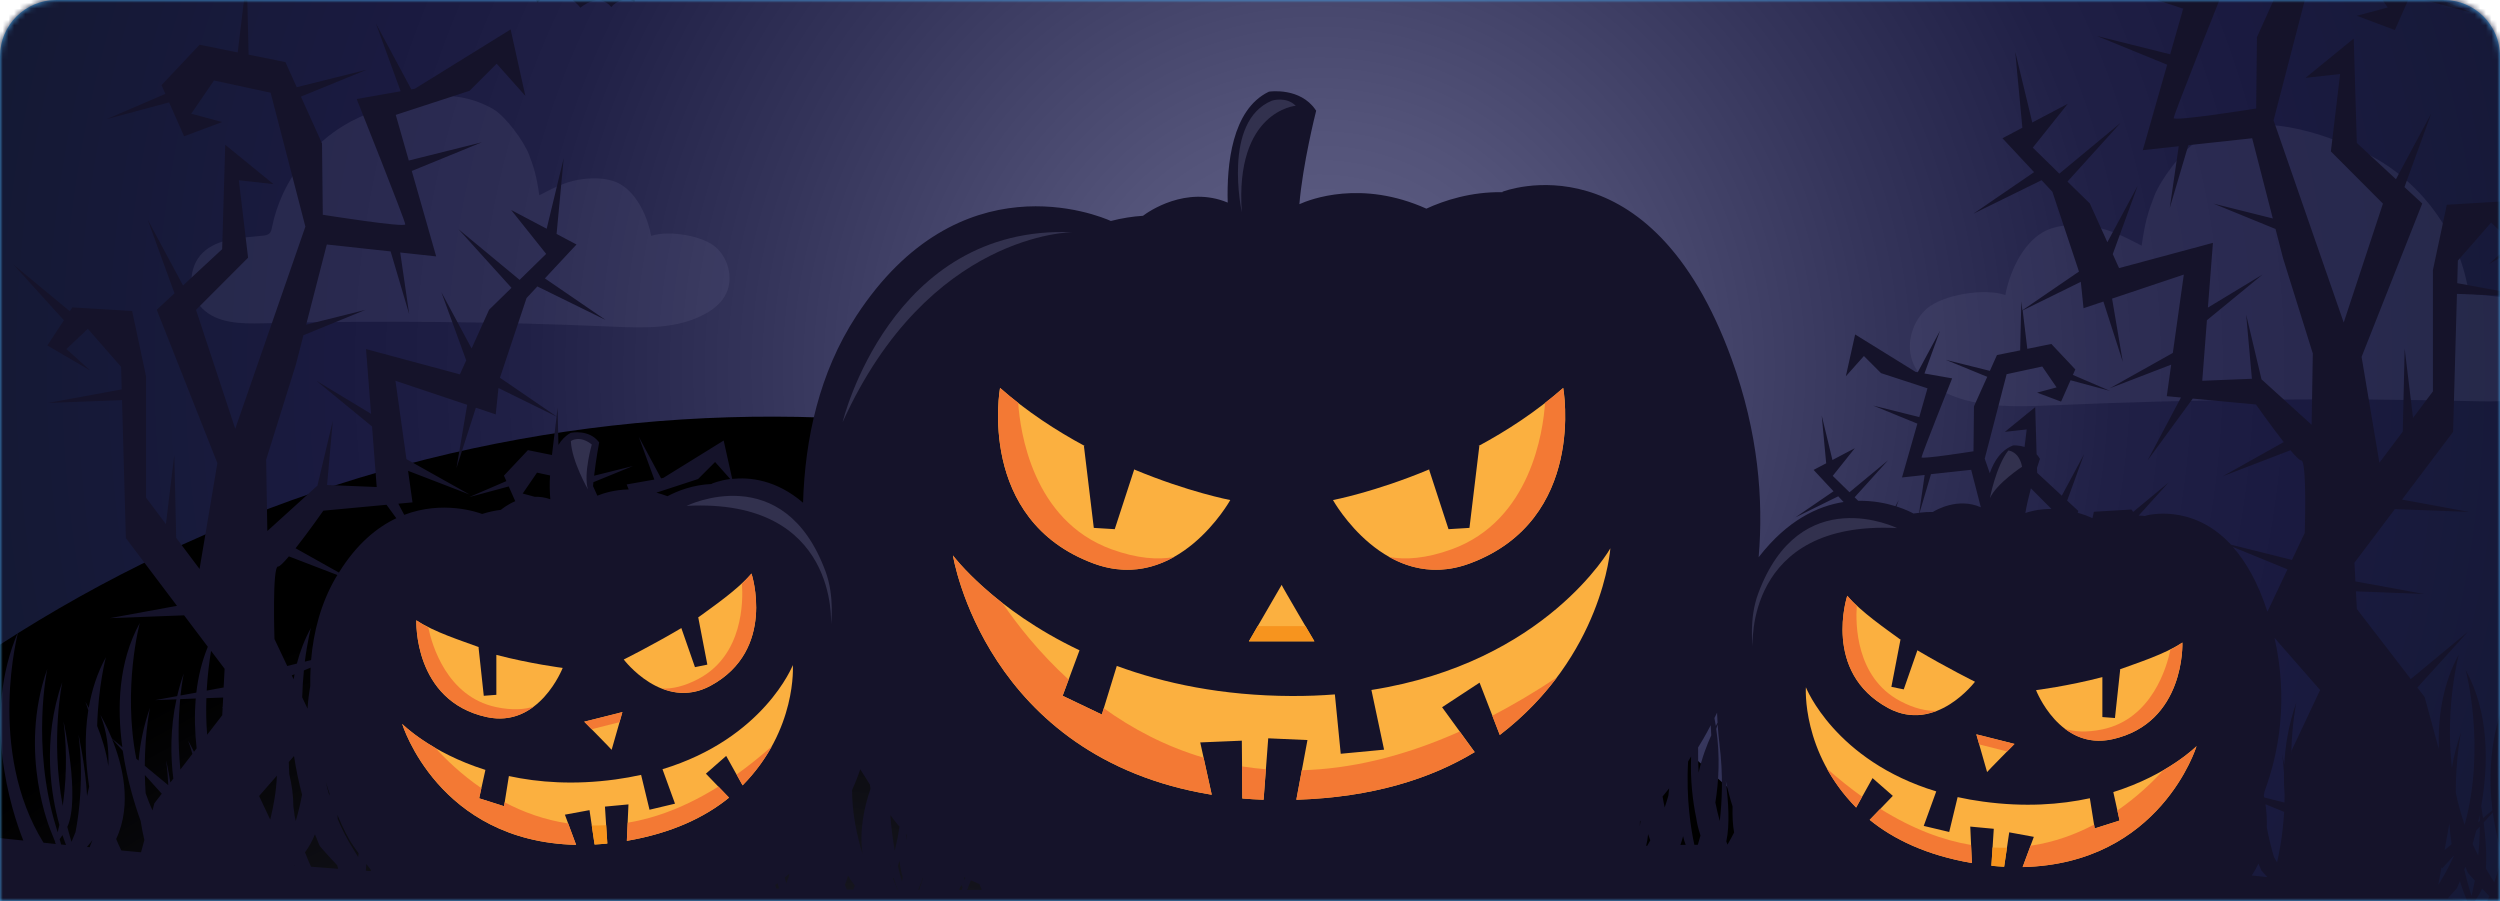 <?xml version="1.0" encoding="UTF-8"?>
<svg width="444px" height="160px" viewBox="0 0 444 160" version="1.1" xmlns="http://www.w3.org/2000/svg" xmlns:xlink="http://www.w3.org/1999/xlink">
    <title>shutterstock_710941267 [Перетворений]</title>
    <defs>
        <path d="M10,0 L434,0 C439.523,-1.01453063e-15 444,4.477 444,10 L444,160 L444,160 L0,160 L0,10 C-6.76353751e-16,4.477 4.477,1.01453063e-15 10,0 Z" id="path-1"></path>
        <radialGradient cx="51.534%" cy="43.975%" fx="51.534%" fy="43.975%" r="73.371%" id="radialGradient-3">
            <stop stop-color="#64648A" offset="0%"></stop>
            <stop stop-color="#535379" offset="13.253%"></stop>
            <stop stop-color="#34345A" offset="30.413%"></stop>
            <stop stop-color="#202046" offset="43%"></stop>
            <stop stop-color="#1A1A40" offset="53%"></stop>
            <stop stop-color="#141934" offset="73%"></stop>
            <stop stop-color="#0E1829" offset="100%"></stop>
        </radialGradient>
        <radialGradient cx="49.999%" cy="50%" fx="49.999%" fy="50%" r="50%" id="radialGradient-4">
            <stop stop-color="#64648A" offset="0%"></stop>
            <stop stop-color="#464661" offset="25%"></stop>
            <stop stop-color="#13131B" offset="69%"></stop>
            <stop stop-color="#000000" offset="90%"></stop>
        </radialGradient>
    </defs>
    <g id="Page-1" stroke="none" stroke-width="1" fill="none" fill-rule="evenodd">
        <g id="Halloween-Popup-Desktop-Copy-3" transform="translate(-107, -35)">
            <g id="shutterstock_710941267-[Перетворений]" transform="translate(107, 35)">
                <mask id="mask-2" fill="white">
                    <use xlink:href="#path-1"></use>
                </mask>
                <use id="Mask" fill="#47A9ED" xlink:href="#path-1"></use>
                <g mask="url(#mask-2)">
                    <g transform="translate(-220, -136)">
                        <g id="Group" stroke-width="1" fill="none" fill-rule="evenodd">
                            <rect id="Rectangle" fill="url(#radialGradient-3)" fill-rule="nonzero" x="219.629" y="0.78" width="455.975" height="455.975"></rect>
                            <g opacity="0.2" transform="translate(232.396, 7.164)" fill="#64648A" fill-rule="nonzero" id="Path">
                                <path d="M103.254,170.728 C106.255,169.689 112.42,170.646 114.772,172.78 C117.134,174.914 117.946,178.708 116.323,181.444 C115.529,182.784 114.262,183.787 112.903,184.544 C107.942,187.317 101.932,187.089 96.26,186.842 C75.604,185.94 54.912,185.748 34.247,186.259 C30.454,186.35 26.195,186.295 23.514,183.605 C20.924,181.006 20.978,176.264 23.614,173.719 C26.332,171.093 30.545,171.111 34.293,170.692 C34.721,170.646 35.196,170.573 35.497,170.254 C35.752,169.98 35.834,169.588 35.907,169.214 C37.585,160.761 43.513,153.264 51.365,149.69 C59.207,146.124 67.688,143.899 75.166,148.194 C77.401,149.48 80.62,153.875 81.55,156.274 C82.453,158.608 82.927,160.232 83.383,163.515 C85.554,162.375 87.779,161.235 90.186,160.788 C92.594,160.341 95.631,160.314 97.755,161.536 C100.956,163.378 102.726,167.783 103.254,170.728 L103.254,170.728 Z"></path>
                                <path d="M427.757,181.185 C427.235,181.13 426.658,181.041 426.291,180.653 C425.98,180.321 425.88,179.844 425.791,179.39 C423.747,169.116 416.526,160.006 406.962,155.662 C397.408,151.329 387.077,148.624 377.968,153.844 C375.246,155.407 371.325,160.749 370.192,163.664 C369.092,166.501 368.514,168.474 367.959,172.463 C365.315,171.078 362.604,169.693 359.671,169.15 C356.739,168.607 353.04,168.573 350.451,170.058 C346.552,172.297 344.397,177.65 343.753,181.23 C340.098,179.966 332.588,181.13 329.722,183.723 C326.845,186.317 325.856,190.927 327.834,194.252 C328.8,195.881 330.344,197.1 331.999,198.02 C338.043,201.389 345.363,201.112 352.273,200.813 C377.434,199.716 402.64,199.483 427.813,200.104 C429.113,200.137 430.468,200.148 431.801,200.081 L431.801,181.573 C430.446,181.429 429.068,181.318 427.746,181.174 L427.757,181.185 Z"></path>
                            </g>
                            <g transform="translate(0, 105)" fill="url(#radialGradient-4)" fill-rule="nonzero" id="Oval">
                                <circle style="mix-blend-mode: screen;" transform="translate(357, 357) rotate(-45) translate(-357, -357) " cx="357" cy="357" r="252"></circle>
                            </g>
                        </g>
                        <path d="M665.007,296.653 C665.691,295.75 666.247,294.811 666.694,293.853 C666.94,294.419 667.177,294.938 667.36,295.312 C666.712,297.236 666.229,299.142 671.819,292.157 C680.027,281.897 671.272,267.06 671.272,267.06 C675.832,278.459 668.08,293.507 668.08,293.507 C668.08,293.507 667.843,294.026 667.588,294.674 C667.478,294.218 667.314,293.616 667.104,292.85 C667.515,291.747 667.797,290.634 667.962,289.512 C670.506,284.478 667.396,270.562 667.396,270.562 C667.934,274.793 667.898,278.678 667.652,281.888 C666.503,276.28 663.831,271.93 663.831,271.93 C665.472,276.043 665.518,280.621 664.897,284.797 C664.46,282.764 664.159,280.776 663.949,278.879 L664.204,278.596 L663.949,278.815 C662.873,268.847 664.514,261.214 664.514,261.214 C662.089,268.081 662.016,274.711 662.663,279.891 L660.985,281.277 C660.885,280.53 660.775,279.827 660.666,279.18 C661.97,271.729 662.107,262.646 657.903,254.986 C657.903,254.986 661.56,268.619 657.72,282.481 C657.055,280.575 656.535,278.669 656.143,276.772 C656.143,270.398 657.073,266.084 657.073,266.084 C656.316,268.218 655.796,270.325 655.45,272.377 C654.219,261.424 656.681,252.25 656.681,252.25 C653.799,257.503 652.96,263.421 653.133,269.03 L650.616,259.792 L649.321,258.114 L658.295,248.201 L648.154,256.6 L638.579,244.161 L638.414,241.024 L650.507,241.489 L638.323,239.255 L638.15,235.935 L645.327,226.414 L658.523,226.916 L646.595,224.727 L655.669,212.699 L656.353,188.195 L669.503,188.696 L656.407,186.289 L656.517,182.285 L662.426,175.528 L666.229,179.121 L662.007,182.924 L669.612,178.492 L666.676,174.014 L675.604,164.147 L665.627,172.409 L665.18,171.725 L654.556,172.363 L652.085,183.972 L652.085,205.513 L648.555,210.218 L647.069,197.925 L646.731,212.653 L642.582,218.18 L639.418,199.384 L650.188,172.144 L647.032,169.226 L651.802,156.121 L645.519,167.831 L638.569,161.383 L638.022,142.843 L629.459,149.829 L635.606,149.145 L633.964,162.897 L643.211,172.163 L636.244,193.283 L623.787,157.38 L629.961,133.596 L640.019,131.426 L644.059,137.326 L638.569,138.803 L645.327,141.339 L647.99,135.311 L659.107,138.302 L648.656,133.806 L649.34,132.256 L642.582,125.079 L635.806,126.447 L634.192,113.05 L633.873,126.839 L627.334,128.161 L625.328,132.62 L612.916,129.52 L624.58,134.289 L620.832,142.606 L620.695,155.273 C620.695,155.273 606.049,157.608 606.049,156.969 C606.049,156.331 614.676,134.718 614.676,134.718 L606.87,133.341 L611.257,121.303 L604.973,133.003 L604.353,132.894 L587.336,122.361 L584.719,134.162 L589.817,128.444 L594.632,133.259 L607.736,137.536 L605.42,145.643 L592.425,142.397 L604.891,147.494 L600.559,162.669 L606.943,161.976 L605.347,172.947 L608.648,161.785 L619.984,160.553 L623.65,174.798 L613.117,172.163 L624.133,176.668 L625.474,181.875 L630.754,198.773 L630.544,211.44 L621.644,203.369 L618.917,191.87 L619.938,203.269 L611.12,203.625 L611.95,192.873 L621.844,184.747 L612.123,190.63 L613.017,179.13 L596.346,183.617 L595.225,181.136 L599.638,169.016 L594.267,179.02 L591.157,172.135 L587.181,168.25 L596.611,157.827 L585.74,166.837 L581.025,162.222 L587.245,154.425 L580.934,157.754 L577.907,145.205 L579.174,158.684 L575.636,160.553 L581.253,166.572 L570.465,173.959 L582.585,168.004 L584.509,170.065 L589.224,184.228 L579.174,191.104 L578.983,189.535 L578.946,191.268 L578.91,191.295 L578.946,191.277 L578.782,198.226 L574.66,199.056 L573.402,201.865 L565.586,199.913 L572.936,202.923 L570.575,208.166 L570.492,216.146 C570.492,216.146 561.264,217.614 561.264,217.213 C561.264,216.812 566.699,203.196 566.699,203.196 L561.783,202.33 L564.547,194.742 L560.589,202.111 L560.197,202.038 L549.472,195.399 L547.821,202.831 L551.031,199.229 L554.068,202.266 L562.321,204.965 L560.862,210.072 L552.673,208.03 L560.525,211.24 L557.798,220.797 L561.82,220.359 L560.844,227.08 C560.507,227.117 560.178,227.144 559.832,227.199 C559.531,227.035 558.446,226.46 556.804,225.94 L557.224,224.8 L556.64,225.895 C554.925,225.366 552.646,224.892 550.019,224.946 L549.381,224.317 L555.318,217.751 L548.469,223.423 L545.496,220.514 L549.417,215.599 L545.441,217.696 L543.535,209.79 L544.329,218.28 L542.094,219.456 L545.633,223.25 L538.839,227.901 L546.472,224.144 L547.42,225.156 C542.797,225.876 537.443,228.412 532.419,234.859 C532.391,234.896 532.364,234.932 532.336,234.969 C533.212,224.773 532.282,212.836 527.558,199.822 C513.085,159.942 487.104,169.956 486.83,170.056 L486.858,170.129 C481.222,170.038 476.47,171.606 473.324,173.056 C461.788,167.876 452.714,171.387 450.772,172.263 C451.346,165.223 453.663,156.012 453.699,155.884 L453.754,155.665 L453.626,155.483 C450.908,151.534 445.628,152.236 445.409,152.273 L445.3,152.309 C438.77,155.492 437.849,165.268 438.041,171.98 C430.663,168.889 423.915,173.622 422.994,174.324 C421.17,174.442 419.273,174.734 417.285,175.245 C415.114,174.269 390.392,164.046 372.061,192.143 C365.523,202.166 362.96,213.884 362.623,225.284 C357.862,221.198 353.157,220.724 350.038,221.052 L348.524,214.24 L337.799,220.879 L337.407,220.952 L333.449,213.583 L336.213,221.171 L331.297,222.037 C331.297,222.037 331.425,222.365 331.653,222.922 C329.145,222.976 327.212,223.578 326.09,224.034 L325.324,222.338 C325.342,222.101 325.36,221.873 325.388,221.636 L332.419,218.763 L325.515,220.487 C325.862,217.45 326.382,214.751 326.391,214.705 L326.418,214.577 L326.336,214.477 C324.603,212.243 321.521,212.836 321.393,212.863 L321.33,212.89 C320.408,213.401 319.706,214.14 319.177,215.015 L319.068,210.136 L319.104,210.154 L319.068,210.127 L319.031,208.394 L318.84,209.963 L308.79,203.087 L313.514,188.933 L315.438,186.872 L327.558,192.827 L316.77,185.441 L322.387,179.422 L318.849,177.552 L320.117,164.074 L317.089,176.622 L310.778,173.293 L316.998,181.091 L312.283,185.705 L301.413,176.695 L310.842,187.119 L306.866,191.003 L303.756,197.889 L298.385,187.885 L302.799,200.004 L301.677,202.485 L285.007,197.998 L285.9,209.498 L276.179,203.616 L286.074,211.741 L286.903,222.493 L278.085,222.137 L279.106,210.738 L276.38,222.238 L267.479,230.308 L267.269,217.642 L272.549,200.743 L273.89,195.536 L284.906,191.031 L274.373,193.666 L278.039,179.422 L289.375,180.653 L292.676,191.815 L291.08,180.844 L297.464,181.537 L293.132,166.363 L305.598,161.265 L292.603,164.511 L290.287,156.404 L303.392,152.127 L308.207,147.312 L313.304,153.03 L310.687,141.229 L293.67,151.762 L293.05,151.872 L286.767,140.171 L291.153,152.209 L283.347,153.586 C283.347,153.586 291.974,175.199 291.974,175.838 C291.974,176.476 277.328,174.142 277.328,174.142 L277.191,161.475 L273.443,153.158 L285.107,148.388 L272.695,151.489 L270.689,147.029 L264.15,145.707 L263.831,131.918 L262.217,145.315 L255.441,143.947 L248.684,151.124 L249.368,152.674 L238.917,157.17 L250.033,154.179 L252.696,160.207 L259.454,157.672 L253.964,156.194 L258.004,150.294 L268.063,152.464 L274.236,176.248 L261.779,212.152 L254.812,191.031 L264.059,181.765 L262.418,168.013 L268.564,168.697 L260.001,161.712 L259.454,180.252 L252.505,186.699 L246.221,174.99 L250.991,188.094 L247.836,191.013 L258.606,218.253 L255.441,237.048 L251.292,231.521 L250.954,216.793 L249.468,229.086 L245.939,224.381 L245.939,202.841 L243.467,191.231 L232.843,190.593 L232.396,191.277 L222.419,183.015 L231.347,192.882 L228.411,197.36 L236.017,201.792 L231.794,197.989 L235.597,194.396 L241.507,201.153 L241.616,205.157 L228.52,207.564 L241.671,207.063 L242.355,231.567 L251.429,243.596 L239.5,245.784 L252.696,245.283 L256.909,250.864 C255.833,253.499 255.186,256.253 254.867,259.008 L252.058,259.518 C252.322,257.065 252.632,255.615 252.632,255.615 C252.158,256.965 251.775,258.305 251.465,259.628 L247.525,260.348 L251.337,260.202 C250.216,265.391 250.28,270.27 250.781,274.283 L250.252,274.976 C249.878,272.65 249.514,271.036 249.514,271.036 C249.705,272.559 249.824,274.036 249.887,275.45 L249.887,275.45 L245.711,272.003 C245.747,265.838 246.641,261.689 246.641,261.689 C245.501,264.917 244.881,268.091 244.616,271.082 L244.206,270.744 C241.744,258.132 244.826,246.642 244.826,246.642 C241.014,253.581 240.768,261.689 241.725,268.692 L239.874,267.16 C238.835,264.616 237.831,262.984 237.831,262.984 C238.99,265.884 239.354,269.012 239.245,272.076 C238.853,269.376 238.05,266.896 237.257,264.935 C237.448,257.813 238.807,252.724 238.807,252.724 C237.239,255.569 236.29,258.615 235.761,261.707 C235.397,261.023 235.159,260.631 235.159,260.631 C235.36,261.132 235.524,261.643 235.679,262.154 C234.95,266.777 235.187,271.465 235.834,275.696 C235.716,276.271 235.588,276.827 235.46,277.374 C235.187,272.021 233.947,266.486 233.947,266.486 C234.886,273.891 234.092,280.229 233.418,283.767 C233.153,284.433 232.907,285.025 232.697,285.509 C232.652,285.372 232.615,285.253 232.579,285.108 C232.351,284.36 232.15,283.612 231.958,282.864 C234.311,277.657 231.284,264.133 231.284,264.133 C232.041,270.142 231.667,275.45 231.138,279.125 C228.931,267.097 231.065,257.138 231.065,257.138 C227.39,267.543 229.122,277.402 230.545,282.499 C230.426,283.047 230.317,283.493 230.244,283.813 C230.144,283.475 230.043,283.129 229.925,282.755 C225.52,268.236 228.402,254.785 228.402,254.785 C223.085,269.832 229.086,283.74 229.086,283.74 C229.086,283.74 229.396,284.533 229.797,285.518 C229.779,285.709 229.797,285.837 229.916,285.81 L229.952,285.901 C229.214,285.828 228.466,285.746 227.727,285.664 C217.577,269.267 223.24,248.174 223.24,248.174 C216.702,263.221 221.954,279.809 224.143,285.281 C222.647,285.126 221.17,284.971 219.665,284.807 L219.665,456.782 L675.604,456.782 L675.604,298.221 C672.093,297.765 668.573,297.319 665.062,296.863 C665.043,296.808 665.025,296.744 665.007,296.68 L665.007,296.653 Z M235.916,286.466 L235.451,286.421 C235.643,286.184 235.843,285.947 236.053,285.682 C236.181,285.527 236.29,285.363 236.409,285.199 C236.236,285.655 236.071,286.074 235.916,286.466 Z M395.28,293.999 C395.261,293.935 395.243,293.881 395.225,293.817 C395.27,293.881 395.316,293.935 395.362,293.999 L395.28,293.999 Z M372.864,272.76 C373.292,273.435 373.712,274.1 374.141,274.775 C374.259,274.976 374.387,275.167 374.505,275.368 C374.542,275.614 374.569,275.86 374.597,276.107 C373.475,279.344 372.581,283.521 373.192,287.679 C372.198,284.442 371.323,280.411 371.332,276.325 C371.788,275.313 372.289,274.073 372.782,272.623 C372.809,272.669 372.836,272.723 372.864,272.76 L372.864,272.76 Z M380.898,284.159 L380.998,284.269 C380.989,284.588 380.98,284.907 380.962,285.217 C380.935,284.889 380.907,284.551 380.889,284.205 L380.889,284.159 L380.898,284.159 Z M383.242,294.054 C383.187,294.054 383.132,294.054 383.078,294.054 C383.278,293.543 383.406,293.215 383.406,293.215 C383.406,293.215 383.616,292.731 383.917,291.856 C383.926,291.883 383.944,291.902 383.953,291.929 C383.716,292.686 383.47,293.406 383.233,294.063 L383.242,294.054 Z M379.393,294.036 C379.147,293.443 378.883,292.768 378.609,292.011 C378.636,291.947 378.655,291.883 378.682,291.829 C379.019,292.923 379.311,293.68 379.448,294.026 L379.393,294.026 L379.393,294.036 Z M285.043,290.652 C285.016,290.607 284.997,290.57 284.97,290.515 C285.016,290.178 285.043,289.822 285.07,289.458 C285.298,289.758 285.536,290.059 285.773,290.36 C285.809,290.442 285.855,290.525 285.891,290.597 C285.882,290.634 285.864,290.67 285.855,290.707 C285.581,290.689 285.317,290.67 285.043,290.652 L285.043,290.652 Z M275.249,289.941 C274.857,289.093 274.501,288.236 274.173,287.378 C274.911,286.348 275.495,285.281 275.933,284.186 C276.453,285.527 276.808,286.284 276.808,286.284 C276.808,286.284 278.304,288.008 279.891,289.676 C279.945,289.886 280,290.096 280.055,290.297 C278.459,290.178 276.854,290.059 275.249,289.932 L275.249,289.941 Z M272.376,289.649 L272.403,289.731 L272.312,289.731 C272.312,289.731 272.358,289.676 272.376,289.649 Z M274.054,268.173 C274.072,268.328 274.091,268.483 274.109,268.638 C274.091,268.483 274.072,268.337 274.054,268.182 L274.054,268.182 L274.054,268.173 Z M283.511,287.296 C283.566,287.378 283.63,287.46 283.684,287.542 C283.657,287.77 283.639,287.989 283.611,288.208 C283.319,287.725 283.009,287.223 282.663,286.667 C281.605,284.971 280.72,283.229 279.982,281.46 C279.964,281.214 279.945,280.967 279.927,280.721 C280.967,283.247 281.979,285.153 282.699,286.156 C282.973,286.539 283.237,286.922 283.511,287.305 L283.511,287.296 Z M278.504,277.319 C278.267,276.517 278.058,275.705 277.866,274.903 C278.076,275.605 278.295,276.289 278.523,276.946 C278.523,277.073 278.514,277.192 278.504,277.319 L278.504,277.319 Z M357.689,293.197 L357.707,293.16 C357.835,293.06 357.963,292.959 358.09,292.859 C358.191,293.206 358.282,293.525 358.382,293.817 C358.209,293.817 358.036,293.817 357.871,293.808 C357.817,293.607 357.762,293.415 357.698,293.197 L357.689,293.197 Z M272.221,270.279 C272.586,272.742 273.097,275.058 273.644,277.128 C273.343,278.788 272.951,280.365 272.522,281.806 C272.44,281.46 272.367,281.122 272.303,280.776 C272.258,280.265 272.185,279.764 272.103,279.262 C272.103,277.256 271.811,275.295 271.373,273.489 C271.327,272.76 271.309,272.039 271.291,271.337 L272.212,270.279 L272.221,270.279 Z M370.392,293.981 C370.283,293.716 370.164,293.434 370.037,293.124 C370.274,292.649 370.456,292.102 370.602,291.5 C370.958,292.102 371.359,292.695 371.815,293.279 C371.724,293.525 371.624,293.771 371.532,293.999 C371.149,293.999 370.775,293.999 370.392,293.99 L370.392,293.981 Z M390.346,294.036 C390.346,294.036 390.492,293.725 390.711,293.197 C390.793,293.324 390.875,293.434 390.948,293.534 C390.893,293.707 390.847,293.871 390.802,294.036 C390.647,294.036 390.501,294.036 390.346,294.036 Z M391.313,292.285 C391.285,292.175 391.258,292.047 391.221,291.92 L391.276,291.792 C391.331,291.819 391.386,291.847 391.44,291.874 C391.395,292.011 391.358,292.157 391.313,292.294 L391.313,292.285 Z M516.441,276.006 C516.405,276.444 516.359,276.873 516.304,277.31 C516.104,278.013 515.885,278.715 515.648,279.417 C515.511,278.779 515.383,278.122 515.274,277.456 C515.666,276.982 516.058,276.499 516.441,276.015 L516.441,276.006 Z M511.252,281.861 C511.252,281.861 511.316,281.797 511.353,281.761 C511.316,282.107 511.28,282.436 511.234,282.764 C511.243,282.463 511.252,282.162 511.252,281.861 Z M512.356,286.211 C512.52,285.582 512.629,284.88 512.702,284.141 C512.821,284.506 512.948,284.88 513.094,285.244 C512.921,285.564 512.739,285.892 512.547,286.211 C512.483,286.211 512.419,286.211 512.347,286.211 L512.356,286.211 Z M518.922,284.506 C519.04,285.071 519.195,285.582 519.378,286.047 C519.068,286.047 518.748,286.047 518.438,286.056 C518.63,285.545 518.785,285.025 518.922,284.497 L518.922,284.506 Z M382.065,285.336 L382.065,285.418 C382.065,285.418 382.056,285.354 382.056,285.326 L382.065,285.326 L382.065,285.336 Z M379.758,288.874 C379.858,289.941 380.041,290.926 380.324,291.747 C380.278,292.029 380.232,292.294 380.187,292.549 C379.922,291.619 379.676,290.698 379.466,289.777 C379.558,289.503 379.658,289.202 379.758,288.865 L379.758,288.874 Z M378.144,290.032 C378.08,289.758 378.025,289.476 377.971,289.202 C378.035,289.467 378.098,289.722 378.162,289.959 L378.144,290.023 L378.144,290.032 Z M360.069,291.719 C359.932,292.12 359.796,292.494 359.659,292.859 C359.586,292.604 359.504,292.348 359.422,292.075 C359.403,292.002 359.376,291.929 359.358,291.856 C359.631,291.628 359.905,291.391 360.188,291.154 C360.151,291.354 360.106,291.546 360.069,291.719 L360.069,291.719 Z M275.103,257.849 C274.866,259.181 274.702,260.512 274.619,261.853 L273.671,259.847 C273.717,258.123 273.826,256.509 273.972,255.068 L275.167,254.575 C275.103,255.67 275.094,256.764 275.103,257.849 L275.103,257.849 Z M272.157,256.655 L271.82,255.943 L272.312,255.743 C272.258,256.044 272.203,256.354 272.148,256.655 L272.157,256.655 Z M259.545,261.67 C259.463,261.534 259.417,261.452 259.417,261.452 C259.463,261.561 259.499,261.67 259.536,261.789 L259.472,263.02 L256.791,266.495 C256.608,264.206 256.581,262.017 256.654,259.992 L259.636,259.883 L259.545,261.67 L259.545,261.67 Z M391.769,294.017 C392.079,293.242 392.334,292.604 392.434,292.348 C392.927,292.576 393.428,292.795 393.948,293.014 C394.058,293.288 394.194,293.634 394.349,294.026 C393.492,294.026 392.635,294.036 391.778,294.045 L391.778,294.017 L391.769,294.017 Z M520.919,286.038 C520.335,283.366 519.423,277.931 519.806,271.246 C519.989,270.954 520.162,270.644 520.344,270.343 C520.171,274.538 520.636,278.304 521.247,281.259 C521.393,282.244 521.621,283.22 521.949,284.196 C521.968,284.259 521.986,284.323 522.004,284.396 C521.858,284.943 521.703,285.481 521.539,286.029 C521.329,286.029 521.119,286.029 520.91,286.038 L520.919,286.038 Z M525.406,268.364 L525.387,268.291 C526.053,273.544 525.843,278.259 525.433,281.825 C525.141,280.776 524.877,279.672 524.649,278.523 C525.232,274.885 525.515,270.361 524.804,265.455 C524.877,265.191 524.959,264.926 525.05,264.662 C525.132,265.938 525.26,267.179 525.406,268.373 L525.406,268.364 Z M658.614,294.054 C658.24,292.832 657.93,291.628 657.657,290.433 C657.72,290.269 657.775,290.114 657.839,289.941 C658.122,290.634 658.304,291.017 658.304,291.017 C658.304,291.017 658.797,291.592 659.526,292.394 C659.298,293.625 659.079,294.555 658.942,295.121 C658.842,294.783 658.742,294.437 658.623,294.063 L658.614,294.054 Z M659.134,285.901 C659.344,285.153 659.563,284.369 659.763,283.548 L660.411,282.837 C660.392,284.688 660.292,286.393 660.137,287.925 C659.781,287.26 659.444,286.585 659.134,285.91 L659.134,285.901 Z M655.404,285.928 L654.155,286.968 L655.003,282.262 C655.094,283.557 655.231,284.788 655.404,285.928 L655.404,285.928 Z M655.76,287.98 C655.76,287.98 655.76,288.026 655.778,288.053 C655.094,289.603 654.301,291.126 653.37,292.613 C653.252,292.804 653.152,292.969 653.042,293.142 L653.608,290.014 L653.726,290.233 L655.769,287.98 L655.76,287.98 Z M624.407,289.147 C624.215,288.837 624.042,288.536 623.86,288.226 C623.331,286.439 622.911,284.67 622.583,282.946 C622.638,281.551 622.537,280.165 622.346,278.833 L625.665,280.192 C625.419,284.369 624.781,287.561 624.407,289.147 Z M622.692,244.635 C621.005,239.419 618.853,235.735 616.564,233.145 L626.258,237.112 L622.692,244.644 L622.692,244.635 Z M579.703,227.108 C579.94,225.703 580.305,224.162 580.688,222.73 L584.336,226.387 C581.983,226.387 580.296,226.898 579.694,227.108 L579.703,227.108 Z M527.704,279.244 C527.658,280.894 527.731,282.481 527.977,283.849 C527.622,284.569 527.22,285.281 526.81,285.992 L526.792,285.992 C526.728,285.81 526.655,285.627 526.591,285.436 C527.248,282.481 526.956,278.231 526.5,274.711 C526.883,276.444 527.303,277.976 527.713,279.244 L527.704,279.244 Z M521.676,273.207 C521.594,271.629 521.566,270.133 521.585,268.747 C522.095,267.945 522.889,266.604 523.828,264.798 C523.864,265.364 523.892,265.966 523.919,266.595 C523.153,268.282 522.259,270.589 521.676,273.207 L521.676,273.207 Z M621.097,289.375 C621.407,290.132 621.607,290.57 621.607,290.57 C621.607,290.57 622.036,291.063 622.674,291.774 C621.753,291.674 620.832,291.573 619.911,291.482 C620.376,290.798 620.768,290.096 621.097,289.385 L621.097,289.375 Z M656.334,293.762 C656.334,293.762 656.544,293.297 656.881,292.476 C657.383,294.118 657.784,295.048 657.784,295.048 C657.784,295.048 657.93,295.422 658.149,295.969 C657.009,295.823 655.878,295.686 654.738,295.54 C655.659,294.528 656.334,293.753 656.334,293.753 L656.334,293.762 Z M659.471,296.142 C659.708,295.796 660.009,295.34 660.365,294.747 C660.538,294.464 660.684,294.154 660.812,293.808 C661.231,294.254 661.669,294.71 662.098,295.148 C661.915,295.613 661.742,296.033 661.578,296.416 C660.876,296.325 660.174,296.233 659.462,296.151 L659.471,296.142 Z M662.727,280.283 C663.147,283.466 663.831,286.065 664.369,287.807 C663.967,289.594 663.475,291.263 662.982,292.713 C662.563,291.993 662.061,291.172 661.487,290.251 C661.669,287.697 661.441,284.706 661.104,282.08 L662.718,280.292 L662.727,280.283 Z M660.411,281.788 L660.128,282.025 C660.219,281.615 660.31,281.204 660.392,280.776 C660.402,281.113 660.411,281.451 660.411,281.788 Z M632.058,258.533 L626.988,269.303 L626.924,269.869 C627.061,264.379 627.827,260.777 627.827,260.777 C626.486,264.58 625.866,268.309 625.684,271.766 C625.474,270.653 625.319,269.978 625.319,269.978 C625.465,271.1 625.565,272.203 625.629,273.27 C625.611,274.629 625.647,275.942 625.747,277.192 C625.747,277.648 625.738,278.095 625.72,278.532 L622.127,277.63 C622.1,277.502 622.081,277.383 622.054,277.256 C622.109,277.009 622.154,276.763 622.2,276.508 C624.69,269.787 626.45,260.412 623.96,249.295 L632.049,258.542 L632.058,258.533 Z M576.365,202.458 L582.703,201.09 L585.248,204.801 L581.792,205.731 L586.05,207.327 L587.728,203.534 L594.732,205.421 L588.148,202.585 L588.576,201.609 L584.318,197.086 L580.05,197.953 L579.229,191.131 L589.552,186.052 L590.036,190.739 L593.565,189.553 L597.012,200.278 L595.106,189.034 L607.846,184.766 L605.894,198.682 L594.686,204.965 L605.603,200.761 L604.818,206.361 L607.335,206.598 L601.389,217.806 L609.433,206.789 L620.659,207.838 C620.659,207.838 623.313,211.614 625.592,214.514 L614.758,220.587 L626.778,215.964 C627.681,217.031 628.401,217.769 628.693,217.769 C629.751,217.769 629.322,230.655 629.322,230.655 L627.052,235.443 L616.227,232.734 C609.241,225.211 601.125,227.564 601.015,227.6 L601.015,227.646 C600.623,227.6 600.222,227.582 599.83,227.564 L605.128,221.709 L598.845,226.916 L598.562,226.487 L591.869,226.889 L591.622,228.029 C590.719,227.609 589.844,227.299 588.996,227.053 L589.114,226.752 L587.126,224.91 L590.136,216.657 L586.178,224.034 L581.801,219.976 L581.773,219.092 C582.056,218.216 582.247,217.66 582.247,217.632 L582.293,217.505 L582.229,217.395 C582.074,217.122 581.892,216.885 581.7,216.675 L581.454,208.303 L576.064,212.699 L579.94,212.27 L579.566,215.371 C578.527,215.061 577.633,215.097 577.56,215.106 L577.496,215.125 C575.426,215.918 574.158,217.833 573.383,220.04 L572.49,217.459 L576.375,202.476 L576.365,202.458 Z M562.942,220.213 L570.082,219.438 L571.797,226.095 C567.766,224.299 563.835,226.569 563.279,226.925 C562.522,226.907 561.729,226.962 560.917,227.053 L562.942,220.213 L562.942,220.213 Z M525.032,264.361 C524.941,264.516 524.84,264.707 524.731,264.926 C524.658,264.461 524.576,263.987 524.485,263.522 C524.64,263.212 524.786,262.902 524.95,262.573 C524.968,263.175 525.004,263.777 525.041,264.37 L525.032,264.361 Z M379.749,282.837 C379.53,284.232 379.257,285.664 378.919,287.114 C378.527,284.916 378.272,282.782 378.126,280.767 C378.636,281.46 379.184,282.153 379.758,282.837 L379.749,282.837 Z M343.964,221.089 L347.001,218.052 L349.691,221.07 C347.703,221.335 346.445,221.891 346.399,221.909 L346.417,221.955 C343.098,222.092 340.353,223.168 338.547,224.125 C337.872,223.87 337.216,223.669 336.577,223.496 L343.964,221.08 L343.964,221.089 Z M317.736,224.664 C316.77,224.317 315.84,224.208 314.955,224.226 L312.83,223.651 L315.375,219.94 L317.691,220.441 C317.581,221.919 317.627,223.396 317.736,224.673 L317.736,224.664 Z M302.972,207.893 L301.066,219.137 L304.513,208.413 L308.042,209.598 L308.526,204.911 L318.849,209.99 L318.028,216.812 L313.76,215.945 L309.502,220.469 L309.93,221.444 L303.346,224.281 L310.35,222.393 L311.508,225.01 C310.131,225.603 309.192,226.351 308.954,226.551 C307.887,226.679 306.775,226.916 305.626,227.281 C304.805,226.971 298.677,224.819 291.792,227.436 L290.743,225.457 L293.26,225.22 L292.475,219.62 L303.392,223.825 L292.184,217.541 L290.232,203.625 L302.972,207.893 L302.972,207.893 Z M277.419,226.697 L288.645,225.648 L290.387,228.038 C286.913,229.679 283.329,232.625 280.192,237.686 L272.495,233.373 C274.775,230.482 277.428,226.697 277.428,226.697 L277.419,226.697 Z M269.394,236.619 C269.677,236.619 270.406,235.881 271.309,234.814 L279.918,238.124 C279.799,238.325 279.681,238.507 279.562,238.708 C276.963,243.231 275.677,248.219 275.249,253.235 L274.136,253.508 C274.601,249.842 275.212,247.535 275.212,247.535 C274.1,249.56 273.288,251.685 272.723,253.855 L271.017,254.284 L268.747,249.496 C268.747,249.496 268.327,236.61 269.376,236.61 L269.394,236.619 Z M269.175,273.763 C269.066,276.499 268.592,279.171 267.99,281.56 L266.02,277.374 L269.175,273.763 L269.175,273.763 Z M257.484,251.593 L259.892,254.776 L259.718,258.096 L256.709,258.652 C256.864,255.825 257.183,253.399 257.484,251.593 L257.484,251.593 Z M252.003,260.166 L254.766,260.056 C254.511,263.066 254.602,266.057 254.921,268.902 L254.456,269.513 C253.845,268.264 253.398,267.525 253.398,267.525 C253.708,268.3 253.955,269.094 254.164,269.896 L252.031,272.669 C251.529,267.635 251.711,263.239 252.003,260.166 L252.003,260.166 Z M247.425,278.642 L247.079,279.928 C246.623,278.915 246.221,277.903 245.866,276.882 C245.793,275.76 245.747,274.684 245.729,273.644 L248.729,276.964 L247.434,278.642 L247.425,278.642 Z M241.798,269.322 C242.555,274.429 243.923,278.888 244.981,281.806 C245.173,283.047 245.401,284.177 245.638,285.19 L245.045,287.369 C243.878,287.26 242.719,287.15 241.543,287.041 C241.215,286.366 240.914,285.691 240.631,285.007 C243.568,278.751 241.68,271.62 239.883,267.206 L241.798,269.322 L241.798,269.322 Z M230.6,285.035 C230.746,284.834 230.901,284.606 231.092,284.314 C231.448,285.381 231.703,286.001 231.731,286.065 C231.439,286.038 231.156,286.01 230.864,285.983 C230.782,285.691 230.691,285.381 230.591,285.044 L230.6,285.035 Z" id="Shape" fill="#15132A" fill-rule="nonzero"></path>
                        <g id="Group" stroke-width="1" fill="none" fill-rule="evenodd" transform="translate(233.308, 39.994)">
                            <g fill="#15132A" fill-rule="nonzero" id="Path">
                                <path d="M95.253,97.259 C93.01,94.496 89.772,97.378 89.772,97.378 C85.769,92.49 82.112,96.475 82.112,96.475 C80.771,92.563 76.066,94.442 76.066,94.442 C75.291,89.125 69.427,89.608 69.427,89.608 C75.747,85.924 80.662,85.167 80.662,85.167 C87.684,93.949 93.986,92.946 93.986,92.946 C93.986,92.946 94.259,92.134 93.694,90.511 C93.128,88.888 92.791,88.377 92.791,88.377 L93.995,89.253 L95.417,88.924 L96.84,88.596 L97.533,87.274 C97.533,87.274 97.46,87.885 97.67,89.59 C97.88,91.295 98.481,91.806 98.481,91.806 C98.481,91.806 104.573,89.818 106.99,78.838 C106.99,78.838 111.723,77.342 119.028,77.844 C119.028,77.844 113.556,80.014 115.216,85.121 C115.216,85.121 110.164,85.523 110.692,89.617 C110.692,89.617 105.649,87.666 104.227,93.821 C104.227,93.821 100.132,92.836 99.348,96.311 L99.348,96.311 C98.007,95.545 96.22,96.065 95.253,97.269 L95.253,97.269 L95.253,97.259 Z"></path>
                            </g>
                            <g transform="translate(87.547, 113.082)" fill="#64648A" fill-rule="nonzero" id="Path" opacity="0.37">
                                <path d="M48.789,57.909 C48.789,57.909 57.225,22.799 89.599,24.167 C89.599,24.167 64.064,24.167 48.789,57.909 Z"></path>
                                <path d="M119.693,20.628 C119.693,20.628 116.155,4.441 125.056,0.793 C125.056,0.793 127.564,-0.009 129.269,1.705 C129.269,1.705 118.435,2.617 119.693,20.628 Z"></path>
                                <path d="M0.529,61.256 C0.529,61.256 2.052,60.116 4.25,61.867 C4.25,61.867 2.727,67.11 3.566,69.846 C3.566,69.846 0.675,64.831 0.529,61.256 Z"></path>
                                <path d="M21.084,72.764 C21.084,72.764 38.357,64.256 45.78,84.465 C47.412,88.915 46.728,93.812 46.728,93.812 C46.728,93.812 48.206,71.36 21.084,72.764 L21.084,72.764 Z"></path>
                                <path d="M255.838,62.934 C255.838,62.934 257.735,63.061 258.264,65.815 C258.264,65.815 253.695,68.807 252.546,71.424 C252.546,71.424 253.622,65.733 255.829,62.925 L255.838,62.934 Z"></path>
                                <path d="M236.067,76.713 C236.067,76.713 218.795,68.205 211.372,88.414 C209.739,92.864 210.423,97.761 210.423,97.761 C210.423,97.761 208.946,75.309 236.067,76.713 Z"></path>
                            </g>
                            <g transform="translate(57.453, 164.151)" fill-rule="nonzero" id="Path">
                                <g transform="translate(97.579, 0)">
                                    <path d="M109.279,0.757 C104.491,4.97 99.284,8.353 94.25,11.062 L94.387,11.089 L92.636,25.608 L88.915,25.836 L85.495,15.348 L85.495,15.22 C75.847,19.251 68.396,20.665 68.396,20.665 C68.396,20.665 77.744,37.481 92.718,31.909 C113.538,24.158 109.288,0.748 109.288,0.748 L109.279,0.757 Z" fill="#FBB040"></path>
                                    <path d="M9.275,0.757 C14.062,4.97 19.269,8.353 24.303,11.062 L24.167,11.089 L25.918,25.608 L29.638,25.836 L33.058,15.348 L33.058,15.22 C42.707,19.251 50.157,20.665 50.157,20.665 C50.157,20.665 40.81,37.481 25.836,31.909 C5.016,24.158 9.265,0.748 9.265,0.748 L9.275,0.757 Z" fill="#FBB040"></path>
                                    <path d="M75.227,54.416 L77.47,64.995 L69.773,65.724 L68.734,55.182 C66.29,55.374 63.736,55.474 61.073,55.465 C48.707,55.419 38.402,53.212 30.003,50.121 L27.349,58.757 L20.382,55.428 L23.382,47.348 C8.016,40.062 0.903,30.505 0.903,30.505 C0.903,30.505 6.603,66.426 46.865,73.002 L44.822,63.709 L52.209,63.399 L52.3,73.658 C53.531,73.758 54.79,73.841 56.076,73.886 L56.897,62.979 L63.864,63.289 L61.894,73.886 C75.491,73.448 85.778,70.129 93.566,65.423 L87.775,57.462 L94.432,53.094 L98.025,62.377 C116.347,48.333 117.66,29.237 117.66,29.237 C117.66,29.237 106.233,49.51 75.245,54.389 L75.227,54.416 Z" fill="#FBB040"></path>
                                    <path d="M59.277,35.721 C59.386,36.068 65.095,45.753 65.095,45.753 L53.468,45.753 L59.286,35.721 L59.277,35.721 Z" fill="#FBB040"></path>
                                    <g>
                                        <path d="M55.027,43.053 L53.468,45.753 L65.095,45.753 C65.095,45.753 64.411,44.585 63.508,43.053 L55.027,43.053 L55.027,43.053 Z" fill="#F7941E"></path>
                                        <path d="M29.073,29.41 C15.011,24.303 12.831,8.399 12.494,3.411 C11.408,2.563 10.332,1.687 9.275,0.757 C9.275,0.757 5.016,24.167 25.845,31.918 C31.481,34.016 36.323,32.94 40.171,30.778 C37.29,31.307 33.651,31.07 29.073,29.41 Z" fill="#F37934"></path>
                                        <path d="M89.481,29.41 C103.543,24.303 105.722,8.399 106.06,3.411 C107.145,2.563 108.221,1.687 109.279,0.757 C109.279,0.757 113.538,24.167 92.709,31.918 C87.073,34.016 82.231,32.94 78.382,30.778 C81.264,31.307 84.903,31.07 89.481,29.41 Z" fill="#F37934"></path>
                                        <g transform="translate(0, 30.094)" fill="#F37934">
                                            <path d="M61.885,43.801 C75.482,43.363 85.769,40.044 93.557,35.338 L90.894,31.681 C80.58,36.286 71.242,38.32 62.861,38.557 L61.885,43.801 L61.885,43.801 Z"></path>
                                            <path d="M98.016,32.301 C102.248,29.055 105.558,25.544 108.175,22.06 C104.227,24.686 100.406,26.939 96.694,28.872 L98.016,32.301 Z"></path>
                                            <path d="M52.291,43.573 C53.522,43.673 54.781,43.755 56.067,43.801 L56.477,38.384 C55.036,38.265 53.623,38.092 52.246,37.873 L52.291,43.573 Z"></path>
                                            <path d="M27.349,28.663 L20.382,25.334 L21.449,22.461 C16.123,17.592 12.22,12.567 9.703,8.864 C3.739,4.222 0.903,0.41 0.903,0.41 C0.903,0.41 6.603,36.332 46.865,42.907 L45.415,36.323 C38.603,34.317 32.703,31.143 27.696,27.541 L27.349,28.653 L27.349,28.663 Z"></path>
                                        </g>
                                    </g>
                                </g>
                                <g transform="translate(0, 32.83)">
                                    <path d="M62.706,0.885 C60.207,3.785 55.948,6.694 53.176,8.727 L53.258,8.727 L54.863,17.063 L52.665,17.509 L50.267,10.633 L50.267,10.56 C44.85,13.761 40.016,16.151 40.016,16.151 C40.016,16.151 46.975,25.389 55.428,20.82 C67.174,14.473 62.697,0.894 62.697,0.894 L62.706,0.885 Z" fill="#FBB040"></path>
                                    <path d="M3.183,9.192 C6.384,11.299 11.08,12.767 14.308,13.962 L14.226,13.989 L15.157,22.598 L17.391,22.425 L17.391,15.33 C23.474,16.926 29.173,17.646 29.173,17.646 C29.173,17.646 25.006,28.435 15.631,26.364 C2.59,23.483 3.183,9.192 3.183,9.192 L3.183,9.192 Z" fill="#FBB040"></path>
                                    <path d="M46.902,35.648 L49.118,41.758 L44.594,42.834 L43.099,36.642 C41.658,36.961 40.144,37.235 38.557,37.454 C31.189,38.457 24.878,37.992 19.616,36.852 L18.759,42.214 L14.336,40.81 L15.448,35.758 C5.7,32.693 0.666,27.596 0.666,27.596 C0.666,27.596 7.049,48.507 31.553,49.072 L29.565,43.71 L33.934,42.907 L34.836,49.008 C35.575,48.972 36.332,48.908 37.098,48.835 L36.679,42.278 L40.855,41.886 L40.564,48.361 C48.616,46.975 54.471,44.138 58.711,40.691 L54.608,36.432 L58.21,33.277 L61.119,38.503 C70.858,28.626 70.047,17.145 70.047,17.145 C70.047,17.145 64.931,30.167 46.892,35.639 L46.902,35.648 Z" fill="#FBB040"></path>
                                    <path d="M37.864,32.192 C37.746,32.009 33.003,27.203 33.003,27.203 L39.779,25.498 L37.864,32.201 L37.864,32.192 Z" fill="#FBB040"></path>
                                    <path d="M39.259,27.295 L39.77,25.489 L32.994,27.194 C32.994,27.194 33.56,27.769 34.317,28.535 L39.259,27.286 L39.259,27.295 Z" fill="#F37934"></path>
                                    <path d="M17.345,24.604 C8.554,22.735 5.928,13.451 5.317,10.506 C4.596,10.095 3.885,9.658 3.183,9.192 C3.183,9.192 2.599,23.474 15.631,26.364 C19.16,27.149 21.951,26.1 24.066,24.495 C22.397,25.051 20.209,25.206 17.345,24.604 Z" fill="#F37934"></path>
                                    <path d="M53.303,19.58 C61.247,15.375 61.228,5.727 61.009,2.727 C61.584,2.134 62.149,1.523 62.706,0.875 C62.706,0.875 67.183,14.454 55.437,20.802 C52.255,22.516 49.282,22.279 46.819,21.312 C48.58,21.385 50.723,20.947 53.313,19.58 L53.303,19.58 Z" fill="#F37934"></path>
                                    <g transform="translate(0, 27.358)">
                                        <path d="M40.573,20.993 C48.625,19.607 54.48,16.771 58.72,13.324 L56.833,11.363 C51.078,14.956 45.689,16.953 40.719,17.783 L40.573,20.984 L40.573,20.993 Z" fill="#F37934"></path>
                                        <path d="M61.128,11.144 C63.381,8.864 65.058,6.493 66.326,4.204 C64.192,6.092 62.104,7.752 60.061,9.211 L61.137,11.144 L61.128,11.144 Z" fill="#F37934"></path>
                                        <path d="M34.846,21.65 C35.584,21.613 36.341,21.549 37.107,21.476 L36.897,18.221 C36.031,18.266 35.174,18.285 34.335,18.266 L34.836,21.65 L34.846,21.65 Z" fill="#F7941E"></path>
                                        <path d="M18.759,14.847 L14.336,13.442 L14.728,11.646 C11.153,9.192 8.408,6.52 6.603,4.532 C2.672,2.262 0.666,0.228 0.666,0.228 C0.666,0.228 7.049,21.139 31.553,21.704 L30.14,17.911 C25.918,17.281 22.142,15.886 18.859,14.153 L18.75,14.847 L18.759,14.847 Z" fill="#F37934"></path>
                                    </g>
                                </g>
                                <g transform="translate(249.874, 37.39)">
                                    <path d="M7.432,0.274 C9.931,3.174 14.19,6.083 16.962,8.116 L16.88,8.116 L15.275,16.452 L17.473,16.898 L19.871,10.022 L19.871,9.949 C25.288,13.15 30.122,15.54 30.122,15.54 C30.122,15.54 23.164,24.778 14.71,20.218 C2.964,13.871 7.442,0.292 7.442,0.292 L7.432,0.274 Z" fill="#FBB040"></path>
                                    <path d="M66.955,8.581 C63.754,10.688 59.058,12.156 55.83,13.351 L55.912,13.378 L54.981,21.987 L52.747,21.814 L52.747,14.719 C46.664,16.315 40.965,17.035 40.965,17.035 C40.965,17.035 45.132,27.824 54.507,25.753 C67.548,22.872 66.955,8.581 66.955,8.581 L66.955,8.581 Z" fill="#FBB040"></path>
                                    <path d="M23.236,35.037 L21.02,41.147 L25.544,42.223 L27.039,36.031 C28.48,36.35 29.994,36.624 31.581,36.834 C38.949,37.837 45.26,37.372 50.522,36.232 L51.379,41.594 L55.802,40.19 L54.69,35.137 C64.438,32.073 69.472,26.975 69.472,26.975 C69.472,26.975 63.089,47.886 38.585,48.452 L40.573,43.09 L36.204,42.287 L35.302,48.388 C34.563,48.352 33.806,48.288 33.04,48.215 L33.459,41.658 L29.283,41.266 L29.575,47.741 C21.522,46.354 15.667,43.518 11.427,40.071 L15.531,35.812 L11.928,32.657 L9.019,37.882 C-0.72,28.006 0.091,16.525 0.091,16.525 C0.091,16.525 5.207,29.547 23.246,35.019 L23.236,35.037 Z" fill="#FBB040"></path>
                                    <path d="M32.274,31.581 C32.392,31.398 37.135,26.592 37.135,26.592 L30.359,24.887 L32.274,31.59 L32.274,31.581 Z" fill="#FBB040"></path>
                                    <path d="M30.879,26.684 L30.368,24.878 L37.144,26.583 C37.144,26.583 36.578,27.158 35.821,27.924 L30.879,26.675 L30.879,26.684 Z" fill="#F37934"></path>
                                    <path d="M52.793,23.993 C61.584,22.124 64.21,12.84 64.821,9.895 C65.542,9.484 66.253,9.047 66.955,8.581 C66.955,8.581 67.539,22.863 54.507,25.753 C50.978,26.538 48.187,25.489 46.072,23.884 C47.741,24.44 49.929,24.595 52.793,23.993 Z" fill="#F37934"></path>
                                    <path d="M16.835,18.969 C8.892,14.764 8.91,5.116 9.129,2.116 C8.554,1.523 7.989,0.912 7.432,0.264 C7.432,0.264 2.955,13.843 14.701,20.191 C17.883,21.905 20.856,21.668 23.319,20.701 C21.558,20.774 19.415,20.336 16.825,18.969 L16.835,18.969 Z" fill="#F37934"></path>
                                    <g transform="translate(3.648, 26.447)">
                                        <path d="M25.918,21.294 C17.865,19.908 12.01,17.072 7.77,13.625 L9.658,11.664 C15.412,15.257 20.802,17.254 25.772,18.084 L25.918,21.285 L25.918,21.294 Z" fill="#F37934"></path>
                                        <path d="M5.362,11.445 C3.11,9.165 1.432,6.794 0.164,4.505 C2.298,6.393 4.386,8.053 6.429,9.512 L5.353,11.445 L5.362,11.445 Z" fill="#F37934"></path>
                                        <path d="M31.645,21.96 C30.906,21.923 30.149,21.859 29.383,21.786 L29.593,18.531 C30.459,18.576 31.316,18.595 32.155,18.576 L31.654,21.96 L31.645,21.96 Z" fill="#F7941E"></path>
                                        <path d="M47.731,15.157 L52.154,13.752 L51.762,11.956 C55.337,9.503 58.082,6.831 59.888,4.842 C63.818,2.572 65.825,0.538 65.825,0.538 C65.825,0.538 59.441,21.449 34.937,22.014 L36.35,18.221 C40.573,17.592 44.348,16.196 47.631,14.464 L47.741,15.157 L47.731,15.157 Z" fill="#F37934"></path>
                                    </g>
                                </g>
                            </g>
                        </g>
                    </g>
                </g>
            </g>
        </g>
    </g>
</svg>